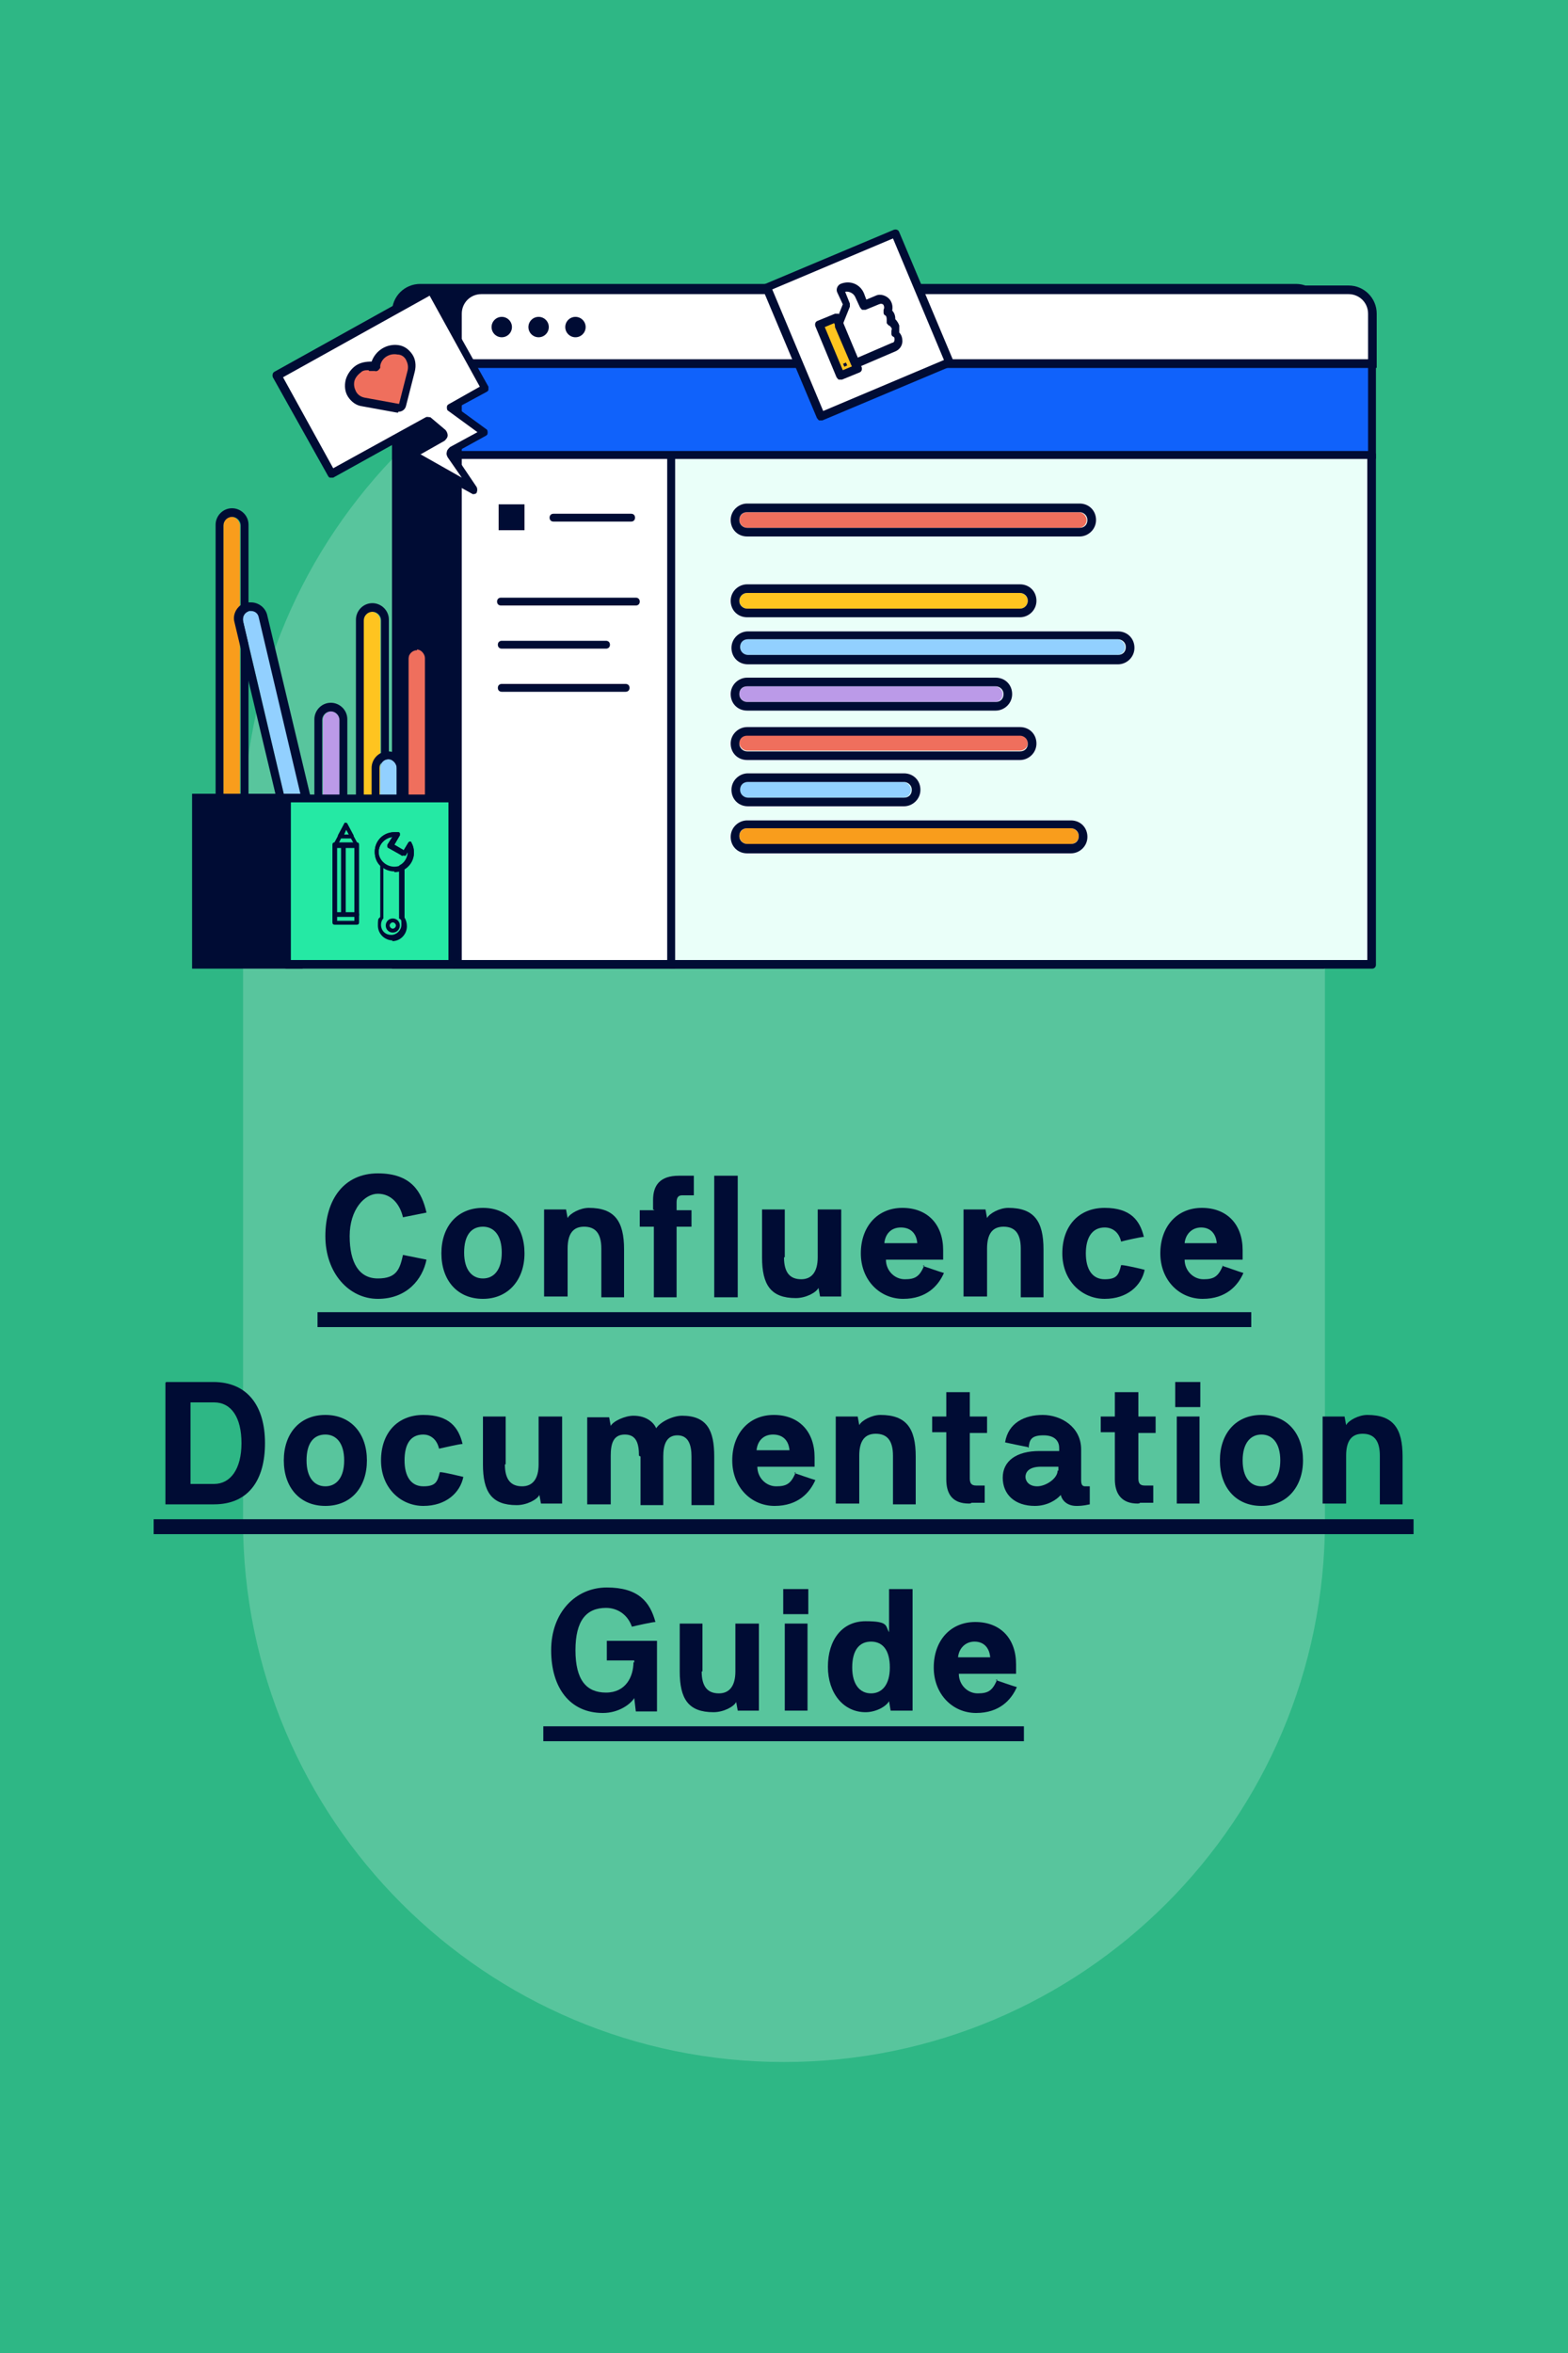<?xml version="1.0" encoding="UTF-8"?>
<svg xmlns="http://www.w3.org/2000/svg" version="1.1" viewBox="0 0 200 300">
  <defs>
    <style>
      .cls-1 {
        fill: #92d0ff;
      }

      .cls-2 {
        fill: #ef6f5d;
      }

      .cls-3 {
        fill: #ffc420;
      }

      .cls-4 {
        fill: #bb9ae8;
      }

      .cls-5 {
        fill: #25e9a4;
      }

      .cls-6, .cls-7 {
        fill: #fff;
      }

      .cls-8 {
        fill: #f99d1c;
      }

      .cls-9 {
        fill: #000c34;
      }

      .cls-10 {
        fill: #2eb785;
      }

      .cls-11 {
        fill: #eafff9;
      }

      .cls-12 {
        fill: #1062fb;
      }

      .cls-7 {
        isolation: isolate;
        opacity: .2;
      }
    </style>
  </defs>
  <!-- Generator: Adobe Illustrator 28.7.1, SVG Export Plug-In . SVG Version: 1.2.0 Build 142)  -->
  <g>
    <g id="bg__x2F__static">
      <rect class="cls-10" width="200" height="300"/>
      <path class="cls-7" d="M169,106.1v87.8c0,38.1-30.9,69-69,69h0c-38.1,0-69-30.9-69-69v-87.8c0-38.1,30.9-69,69-69h0c38.1,0,69,30.9,69,69Z"/>
      <g>
        <g>
          <g>
            <g>
              <path class="cls-9" d="M165.3,36.7H53.6c-1.7,0-3.1,1.4-3.1,3v83.2h117.8V39.8c0-1.7-1.4-3-3.1-3h0Z"/>
              <path class="cls-9" d="M168.9,123.5H50V39.8c0-2,1.6-3.6,3.6-3.6h111.7c2,0,3.6,1.6,3.6,3.6v83.7h0ZM51.1,122.4h116.7V39.8c0-1.4-1.1-2.5-2.5-2.5H53.6c-1.4,0-2.5,1.1-2.5,2.5v82.7h0Z"/>
            </g>
            <g>
              <g>
                <rect class="cls-11" x="85.6" y="58" width="89.4" height="65"/>
                <path class="cls-9" d="M175,123.5h-89.4c-.3,0-.5-.2-.5-.5V58c0-.3.2-.5.5-.5h89.4c.3,0,.5.2.5.5v65c0,.3-.2.5-.5.5ZM86.1,122.4h88.3v-63.9h-88.3s0,63.9,0,63.9Z"/>
              </g>
              <g>
                <rect class="cls-6" x="58.3" y="58" width="27.2" height="65"/>
                <path class="cls-9" d="M86.1,123.5h-28.3V57.5h28.3v66.1ZM58.9,122.4h26.2v-63.9h-26.2v63.9Z"/>
              </g>
              <g>
                <rect class="cls-12" x="58.3" y="46.3" width="116.7" height="11.7"/>
                <path class="cls-9" d="M175.5,58.5H57.8v-12.7h117.7v12.7h0ZM58.9,57.5h115.6v-10.6H58.9v10.6Z"/>
              </g>
            </g>
            <g>
              <path class="cls-6" d="M61.4,37h110.6c1.7,0,3,1.4,3,3v6.4H58.3v-6.4c0-1.7,1.4-3,3-3h0Z"/>
              <path class="cls-9" d="M175.5,46.9H57.8v-6.9c0-2,1.6-3.6,3.6-3.6h110.6c2,0,3.6,1.6,3.6,3.6v6.9h0ZM58.9,45.8h115.6v-5.8c0-1.4-1.1-2.5-2.5-2.5H61.4c-1.4,0-2.5,1.1-2.5,2.5v5.8h0Z"/>
            </g>
            <circle class="cls-9" cx="64" cy="41.7" r="1.3"/>
            <circle class="cls-9" cx="68.7" cy="41.7" r="1.3"/>
            <circle class="cls-9" cx="73.4" cy="41.7" r="1.3"/>
          </g>
          <g>
            <path class="cls-9" d="M80.5,66.5h-9.9c-.3,0-.5-.2-.5-.5s.2-.5.5-.5h9.9c.3,0,.5.2.5.5s-.2.5-.5.5Z"/>
            <path class="cls-9" d="M81.1,77.2h-17.2c-.3,0-.5-.2-.5-.5s.2-.5.5-.5h17.2c.3,0,.5.2.5.5s-.2.5-.5.5Z"/>
            <path class="cls-9" d="M77.3,82.7h-13.3c-.3,0-.5-.2-.5-.5s.2-.5.5-.5h13.3c.3,0,.5.2.5.5s-.2.5-.5.5Z"/>
            <path class="cls-9" d="M79.8,88.2h-15.8c-.3,0-.5-.2-.5-.5s.2-.5.5-.5h15.8c.3,0,.5.2.5.5s-.2.5-.5.5Z"/>
            <rect class="cls-9" x="63.6" y="64.3" width="3.3" height="3.3"/>
          </g>
        </g>
        <g>
          <g>
            <rect class="cls-8" x="28.5" y="65.9" width="2.1" height="56" rx="1.1" ry="1.1"/>
            <path class="cls-9" d="M29.6,65.9c.6,0,1.1.5,1.1,1.1v53.9c0,.6-.5,1.1-1.1,1.1s-1.1-.5-1.1-1.1v-53.9c0-.6.5-1.1,1.1-1.1M29.6,64.8c-1.2,0-2.1,1-2.1,2.1v53.9c0,1.2,1,2.1,2.1,2.1s2.1-1,2.1-2.1v-53.9c0-1.2-1-2.1-2.1-2.1h0Z"/>
          </g>
          <g>
            <path class="cls-1" d="M31,79.2l8.9,37.7c.1.6.7.9,1.3.8h0c.6-.1.9-.7.8-1.3l-8.9-37.7c-.1-.6-.7-.9-1.3-.8h0c-.6.1-.9.7-.8,1.3Z"/>
            <path class="cls-9" d="M32,77.9c.5,0,.9.3,1,.8l8.9,37.7c.1.6-.2,1.1-.8,1.3,0,0-.2,0-.2,0-.5,0-.9-.3-1-.8l-8.9-37.7c-.1-.6.2-1.1.8-1.3,0,0,.1,0,.2,0M32,76.8c-.1,0-.3,0-.5,0-1.1.2-1.9,1.4-1.6,2.5l9,37.7c.2,1,1.1,1.7,2.1,1.7s.3,0,.5,0c1.2-.2,1.9-1.4,1.6-2.5l-9-37.7c-.2-1-1.1-1.7-2.1-1.7h0Z"/>
          </g>
          <g>
            <rect class="cls-3" x="46.4" y="78" width="2.1" height="40.5" rx="1.1" ry="1.1"/>
            <path class="cls-9" d="M47.5,78c.6,0,1.1.5,1.1,1.1v38.4c0,.6-.5,1.1-1.1,1.1s-1.1-.5-1.1-1.1v-38.4c0-.6.5-1.1,1.1-1.1M47.5,76.9c-1.2,0-2.1,1-2.1,2.1v38.4c0,1.2,1,2.1,2.1,2.1s2.1-1,2.1-2.1v-38.4c0-1.2-1-2.1-2.1-2.1h0Z"/>
          </g>
          <g>
            <rect class="cls-4" x="41.2" y="90.7" width="2.1" height="21.9" rx="1.1" ry="1.1"/>
            <path class="cls-9" d="M42.2,90.7c.6,0,1.1.5,1.1,1.1v19.8c0,.6-.5,1.1-1.1,1.1s-1.1-.5-1.1-1.1v-19.8c0-.6.5-1.1,1.1-1.1M42.2,89.6c-1.2,0-2.1,1-2.1,2.1v19.8c0,1.2,1,2.1,2.1,2.1s2.1-1,2.1-2.1v-19.8c0-1.2-1-2.1-2.1-2.1h0Z"/>
          </g>
          <g>
            <rect class="cls-1" x="48.5" y="96.8" width="2.1" height="21.9" rx="1.1" ry="1.1"/>
            <path class="cls-9" d="M49.5,96.8c.6,0,1.1.5,1.1,1.1v19.8c0,.6-.5,1.1-1.1,1.1s-1.1-.5-1.1-1.1v-19.8c0-.6.5-1.1,1.1-1.1M49.5,95.8c-1.2,0-2.1,1-2.1,2.1v19.8c0,1.2,1,2.1,2.1,2.1s2.1-1,2.1-2.1v-19.8c0-1.2-1-2.1-2.1-2.1h0Z"/>
          </g>
          <g>
            <rect class="cls-2" x="52.1" y="82.8" width="2.1" height="35.1" rx="1.1" ry="1.1"/>
            <path class="cls-9" d="M53.2,82.8c.6,0,1.1.5,1.1,1.1v33c0,.6-.5,1.1-1.1,1.1s-1.1-.5-1.1-1.1v-32.9c0-.6.5-1.1,1.1-1.1M53.2,81.7c-1.2,0-2.1,1-2.1,2.1v33c0,1.2,1,2.1,2.1,2.1s2.1-1,2.1-2.1v-32.9c0-1.2-1-2.1-2.1-2.1h0Z"/>
          </g>
          <g>
            <polygon class="cls-9" points="37.9 123 25 123 25 101.8 38 101.8 37.9 123"/>
            <path class="cls-9" d="M38.4,123.5h-13.9v-22.3h14.1v22.3h-.1ZM25.5,122.4h11.8v-20.1c0,0-11.8,0-11.8,0,0,0,0,20.1,0,20.1Z"/>
          </g>
          <g>
            <polygon class="cls-5" points="57.8 123 36.6 123 36.6 104.8 36.6 101.8 43.8 101.8 43.8 101.8 57.8 101.8 57.8 123"/>
            <path class="cls-9" d="M57.8,123.5h-21.2c-.3,0-.5-.2-.5-.5v-21.2c0-.3.2-.5.5-.5h21.2c.3,0,.5.2.5.5v21.2c0,.3-.2.5-.5.5ZM37.1,122.4h20.1v-20.1h-20.1v20.1Z"/>
          </g>
          <g>
            <g>
              <path class="cls-9" d="M50.1,119.9c-1,0-1.9-.8-1.9-1.9s.1-.8.3-1.1v-6.5c-.5-.5-.7-1.1-.7-1.8,0-1.4,1.1-2.5,2.5-2.5s.3,0,.5,0c0,0,.2,0,.2.2,0,0,0,.2,0,.2l-.7,1.2,1.2.7.6-1c0,0,.1-.1.2-.1,0,0,.2,0,.2.2.2.3.3.8.3,1.2,0,.8-.4,1.6-1.2,2.1v6.2c.2.3.3.7.3,1.1,0,1-.8,1.9-1.9,1.9h0ZM50.3,106.7c-1.1,0-2,.9-2,1.9s.2,1.1.6,1.4c0,0,0,.1,0,.2v6.7c0,0,0,.1,0,.2-.2.2-.3.5-.3.8,0,.8.6,1.3,1.3,1.3s1.3-.6,1.3-1.3,0-.6-.3-.8c0,0,0-.1,0-.2v-6.4c0,0,0-.2.1-.2.6-.3,1-1,1-1.7s0-.3,0-.4l-.5.8c0,.1-.2.2-.4,0l-1.6-.9c0,0-.1,0-.1-.2,0,0,0-.1,0-.2l.7-1.1h0,0Z"/>
              <path class="cls-9" d="M50.1,118.9c-.5,0-.9-.4-.9-.9s.4-.9.9-.9.9.4.9.9-.4.9-.9.9ZM50.1,117.6c-.2,0-.4.2-.4.4s.2.4.4.4.4-.2.4-.4-.2-.4-.4-.4Z"/>
              <path class="cls-9" d="M50.3,111.1c-1.4,0-2.5-1.1-2.5-2.5s1.1-2.5,2.5-2.5.3,0,.5,0c0,0,.2,0,.2.2,0,0,0,.2,0,.2l-.7,1.2,1.2.7.6-1c0,0,.1-.1.2-.1,0,0,.2,0,.2.2.2.3.3.8.3,1.2,0,1.4-1.1,2.5-2.5,2.5h0ZM50.3,106.7c-1.1,0-2,.9-2,1.9s.9,1.9,2,1.9,2-.9,2-1.9,0-.3,0-.4l-.5.8c0,.1-.2.2-.4,0l-1.6-.9c0,0-.1,0-.1-.2s0-.1,0-.2l.7-1.1h0Z"/>
            </g>
            <g>
              <g>
                <path class="cls-9" d="M45.5,117.9h-2.8c-.2,0-.3-.1-.3-.3v-9.9c0-.2.1-.3.3-.3h2.8c.2,0,.3.1.3.3v9.9c0,.2-.1.3-.3.3ZM43,117.4h2.2v-9.3h-2.2v9.3Z"/>
                <path class="cls-9" d="M45.5,108.1h-2.8c0,0-.2,0-.2-.1,0,0,0-.2,0-.3l1.4-2.6c0,0,.1-.2.2-.1,0,0,.2,0,.2.1l1.4,2.6c0,0,0,.2,0,.3,0,0-.1.1-.2.1h0ZM43.2,107.5h1.9l-1-1.8-.9,1.8Z"/>
                <path class="cls-9" d="M44.9,106.9h-1.6c0,0-.2,0-.2-.1,0,0,0-.2,0-.3l.8-1.5c0,0,.1-.2.2-.1,0,0,.2,0,.2.1l.8,1.5c0,0,0,.2,0,.3,0,0-.1.1-.2.1h0ZM43.8,106.4h.7l-.3-.7-.3.7Z"/>
              </g>
              <path class="cls-9" d="M45.5,116.9h-2.7c-.2,0-.3-.1-.3-.3s.1-.3.3-.3h2.7c.2,0,.3.1.3.3s-.1.3-.3.3Z"/>
              <path class="cls-9" d="M43.8,116.8c-.2,0-.3-.1-.3-.3v-8.7c0-.2.1-.3.3-.3s.3.1.3.3v8.7c0,.2-.1.3-.3.3Z"/>
            </g>
          </g>
        </g>
        <g>
          <rect class="cls-2" x="94.3" y="65.3" width="44.3" height="2" rx="1" ry="1"/>
          <path class="cls-9" d="M137.7,65.3c.5,0,1,.4,1,1s-.4,1-1,1h-42.4c-.5,0-1-.4-1-1s.4-1,1-1h42.4M137.7,64.2h-42.4c-1.1,0-2.1.9-2.1,2.1s.9,2.1,2.1,2.1h42.4c1.1,0,2.1-.9,2.1-2.1s-.9-2.1-2.1-2.1h0Z"/>
        </g>
        <g>
          <rect class="cls-3" x="94.3" y="75.6" width="36.8" height="2" rx="1" ry="1"/>
          <path class="cls-9" d="M130.1,75.6c.5,0,1,.4,1,1h0c0,.5-.4,1-1,1h-34.8c-.5,0-1-.4-1-1h0c0-.5.4-1,1-1h34.8M130.1,74.5h-34.8c-1.1,0-2.1.9-2.1,2.1s.9,2.1,2.1,2.1h34.8c1.1,0,2.1-.9,2.1-2.1s-.9-2.1-2.1-2.1h0Z"/>
        </g>
        <g>
          <rect class="cls-1" x="94.3" y="81.5" width="49.2" height="2" rx="1" ry="1"/>
          <path class="cls-9" d="M142.6,81.5c.5,0,1,.4,1,1s-.4,1-1,1h-47.2c-.5,0-1-.4-1-1s.4-1,1-1h47.2M142.6,80.5h-47.2c-1.1,0-2.1.9-2.1,2.1s.9,2.1,2.1,2.1h47.2c1.1,0,2.1-.9,2.1-2.1s-.9-2.1-2.1-2.1h0Z"/>
        </g>
        <g>
          <rect class="cls-4" x="94.3" y="87.5" width="33.6" height="2" rx="1" ry="1"/>
          <path class="cls-9" d="M127,87.5c.5,0,1,.4,1,1s-.4,1-1,1h-31.7c-.5,0-1-.4-1-1s.4-1,1-1h31.7M127,86.4h-31.7c-1.1,0-2.1.9-2.1,2.1s.9,2.1,2.1,2.1h31.7c1.1,0,2.1-.9,2.1-2.1s-.9-2.1-2.1-2.1h0Z"/>
        </g>
        <g>
          <rect class="cls-2" x="94.3" y="93.7" width="36.8" height="2" rx="1" ry="1"/>
          <path class="cls-9" d="M130.1,93.8c.5,0,1,.4,1,1s-.4,1-1,1h-34.8c-.5,0-1-.4-1-1s.4-1,1-1h34.8M130.1,92.7h-34.8c-1.1,0-2.1.9-2.1,2.1s.9,2.1,2.1,2.1h34.8c1.1,0,2.1-.9,2.1-2.1s-.9-2.1-2.1-2.1h0Z"/>
        </g>
        <g>
          <rect class="cls-1" x="94.3" y="99.7" width="21.9" height="2" rx="1" ry="1"/>
          <path class="cls-9" d="M115.3,99.7c.5,0,1,.4,1,1s-.4,1-1,1h-19.9c-.5,0-1-.4-1-1s.4-1,1-1h19.9M115.3,98.6h-19.9c-1.1,0-2.1.9-2.1,2.1s.9,2.1,2.1,2.1h19.9c1.1,0,2.1-.9,2.1-2.1s-.9-2.1-2.1-2.1h0Z"/>
        </g>
        <g>
          <rect class="cls-8" x="94.3" y="105.6" width="43.3" height="2" rx="1" ry="1"/>
          <path class="cls-9" d="M136.6,105.6c.5,0,1,.4,1,1s-.4,1-1,1h-41.3c-.5,0-1-.4-1-1s.4-1,1-1h41.3M136.6,104.6h-41.3c-1.1,0-2.1.9-2.1,2.1s.9,2.1,2.1,2.1h41.3c1.1,0,2.1-.9,2.1-2.1s-.9-2.1-2.1-2.1h0Z"/>
        </g>
        <g>
          <g>
            <rect class="cls-6" x="100.6" y="32.4" width="17.8" height="17.8" transform="translate(-7.5 45.8) rotate(-22.9)"/>
            <path class="cls-9" d="M104.7,53.6c0,0-.1,0-.2,0-.1,0-.2-.2-.3-.3l-6.9-16.4c-.1-.3,0-.6.3-.7l16.4-6.9c.3-.1.6,0,.7.3l6.9,16.4c0,.1,0,.3,0,.4,0,.1-.2.2-.3.3l-16.4,6.9c0,0-.1,0-.2,0ZM98.5,36.9l6.5,15.5,15.4-6.5-6.5-15.5-15.4,6.5Z"/>
          </g>
          <g>
            <g>
              <rect class="cls-3" x="105.7" y="40.7" width="2.3" height="7" transform="translate(-8.8 45) rotate(-22.9)"/>
              <path class="cls-9" d="M107.2,48.4c0,0-.1,0-.2,0-.1,0-.2-.2-.3-.3l-2.7-6.5c-.1-.3,0-.6.3-.7l2.2-.9c.1,0,.3,0,.4,0,.1,0,.2.2.3.3l2.7,6.5c.1.3,0,.6-.3.7l-2.2.9c0,0-.1,0-.2,0ZM105.2,41.7l2.3,5.5,1.2-.5-2.3-5.5-1.2.5Z"/>
            </g>
            <path class="cls-9" d="M109.1,46.9c-.2,0-.4-.1-.5-.3l-2.1-4.9c0-.1,0-.3,0-.4l1-2.5-.7-1.5c-.2-.4,0-.9.4-1.1,1.2-.5,2.5,0,3,1.2l.3.8,1.2-.5c.6-.3,1.4,0,1.8.5.3.4.4.9.3,1.4.3.3.4.7.4,1.1.2.2.4.5.5.8,0,.3,0,.6,0,.9.3.3.4.7.4,1.1,0,.6-.4,1.1-.9,1.3l-4.9,2.1c0,0-.1,0-.2,0h0ZM107.6,41.4l1.8,4.2,4.4-1.9c.2,0,.3-.2.3-.4s0-.3-.2-.4c-.1,0-.2-.2-.2-.3,0-.2,0-.3,0-.4,0-.1.1-.3,0-.4s-.1-.2-.3-.3c-.1,0-.2-.2-.3-.3,0-.1,0-.3,0-.4,0-.2,0-.5-.2-.6-.1,0-.2-.2-.2-.3,0-.2,0-.3,0-.4.1-.2.1-.4,0-.6-.1-.2-.4-.2-.6-.1h0l-1.7.7c-.1,0-.3,0-.4,0-.1,0-.2-.2-.3-.3l-.6-1.3c-.2-.5-.8-.8-1.3-.7l.6,1.5c0,.1,0,.3,0,.4l-1,2.5h0ZM112.1,38.2h0ZM107.7,37.1h0Z"/>
            <rect class="cls-9" x="107.6" y="46.3" width=".4" height=".4" transform="translate(-9.6 45.6) rotate(-22.9)"/>
          </g>
        </g>
        <g>
          <path class="cls-6" d="M54.9,37l-19.7,10.9,7,12.5,12.2-6.8,1.9,1.6c0,0,.1.2.1.3,0,0,0,.2-.2.2l-3.8,2.1,8.1,4.5-3.1-4.5c0,0,0-.2,0-.2,0,0,0-.2.2-.2l4.2-2.3-4.4-3.2,4.4-2.5s-7-12.5-6.9-12.5Z"/>
          <path class="cls-9" d="M60.6,63c0,0-.2,0-.3,0l-8.1-4.5c-.2,0-.3-.3-.3-.5s.1-.4.3-.5l3.6-2-1.4-1.2-11.9,6.6c-.1,0-.3,0-.4,0s-.2-.1-.3-.3l-7-12.5c-.1-.3,0-.6.2-.7l19.6-10.9c.1,0,.3,0,.4,0,.1,0,.2.1.3.3l7,12.5c0,.1,0,.3,0,.4s-.1.2-.3.3l-3.7,2,3.7,2.7c.2.1.2.3.2.5,0,.2-.1.3-.3.4l-4,2.2,2.9,4.3c.1.2.1.5,0,.7,0,.1-.2.2-.4.2h0ZM53.6,57.9l5.3,3-1.8-2.6c-.1-.2-.2-.4-.1-.7,0-.2.2-.4.4-.6l3.5-1.9-3.7-2.7c-.2-.1-.2-.3-.2-.5,0-.2.1-.3.3-.4l3.9-2.2-6.4-11.6-18.7,10.4,6.4,11.6,11.8-6.5c.2-.1.4,0,.6,0l1.9,1.6c.2.2.3.5.3.7,0,.3-.2.5-.4.7,0,0-3,1.7-3,1.7ZM58,57.7h0Z"/>
        </g>
        <g>
          <path class="cls-2" d="M45.6,47.1c-.5.3-.9.8-1.1,1.5-.3,1.2.5,2.5,1.7,2.7l4.4.8c.3,0,.5-.1.6-.4.4-1.5.8-2.9,1.1-4.3.3-1.2-.5-2.5-1.7-2.7s-2.5.6-2.8,1.8v.3c0,0-.5,0-.5,0-.6-.1-1.3,0-1.8.3h0Z"/>
          <path class="cls-9" d="M50.8,52.6c0,0-.1,0-.2,0l-4.4-.8c-.8-.1-1.4-.6-1.8-1.2s-.5-1.4-.3-2.2c.2-.7.7-1.4,1.3-1.8.6-.4,1.3-.5,2-.5.5-1.4,1.9-2.3,3.4-2.1.8.1,1.4.6,1.8,1.2s.5,1.4.3,2.2l-1.1,4.3c-.1.5-.5.8-1,.8ZM47,47.2c-.4,0-.7,0-1,.3-.4.3-.7.7-.8,1.1-.1.5,0,.9.2,1.3.2.4.6.7,1.1.8l4.4.8,1.1-4.3c.1-.5,0-.9-.2-1.3-.2-.4-.6-.7-1.1-.7-1-.2-2,.4-2.2,1.4v.3c-.2.3-.4.5-.7.4h-.4c-.1,0-.2,0-.3,0h0Z"/>
        </g>
      </g>
      <g>
        <path class="cls-9" d="M51.4,160l3,.6c-.5,2.5-2.5,5-6.2,5s-6.7-3.3-6.7-8,2.4-8,6.7-8,5.6,2.4,6.2,5l-3,.6c-.4-1.7-1.5-3-3.2-3s-3.6,2-3.6,5.4,1.2,5.4,3.6,5.4,2.8-1.2,3.2-3h0Z"/>
        <path class="cls-9" d="M61.6,165.6c-3.3,0-5.3-2.4-5.3-5.8s2-5.8,5.3-5.8,5.3,2.4,5.3,5.8-2.1,5.8-5.3,5.8ZM61.6,156.4c-1.5,0-2.4,1.1-2.4,3.3s1,3.3,2.4,3.3,2.4-1.1,2.4-3.3-1-3.3-2.4-3.3Z"/>
        <path class="cls-9" d="M76.7,159.2c0-2-.8-2.8-2.2-2.8s-2.1.9-2.1,2.8v6.1h-3v-11.1h2.8l.2,1.1c.3-.6,1.6-1.3,2.7-1.3,3.3,0,4.5,1.7,4.5,5.3v6.1h-2.9v-6.1h0Z"/>
        <path class="cls-9" d="M83.3,154.2v-1.2c0-1.9.9-3.1,3.3-3.1h1.9v2.5h-1.5c-.5,0-.7.3-.7.9v1h1.9v2.1h-1.9v9h-2.9v-9h-1.8v-2.1h1.9Z"/>
        <path class="cls-9" d="M94.1,149.9v15.5h-3v-15.5h3Z"/>
        <path class="cls-9" d="M100,160.3c0,2,.8,2.8,2.2,2.8,1.3,0,2.1-.9,2.1-2.8v-6.1h3v11.1h-2.7l-.2-1.1c-.3.6-1.6,1.3-2.9,1.3-3.2,0-4.3-1.7-4.3-5.2v-6.1h2.9v6.1h0Z"/>
        <path class="cls-9" d="M117.7,161.4c.3.1,2.3.8,2.7.9-.7,1.6-2.2,3.3-5.2,3.3s-5.4-2.4-5.4-5.8,2.1-5.8,5.3-5.8,5.2,2.1,5.2,5.4,0,.8,0,1.2h-7.3c0,1.4,1.1,2.5,2.4,2.5s1.9-.3,2.5-1.8h0ZM117,158.5c-.1-1.2-.8-2-2.1-2s-2,.9-2.1,2h4.1Z"/>
        <path class="cls-9" d="M130.2,159.2c0-2-.8-2.8-2.2-2.8s-2.1.9-2.1,2.8v6.1h-3v-11.1h2.8l.2,1.1c.3-.6,1.6-1.3,2.7-1.3,3.3,0,4.5,1.7,4.5,5.3v6.1h-2.9v-6.1h0Z"/>
        <path class="cls-9" d="M143.1,161.3c.4,0,2.6.5,2.9.6-.4,2-2.2,3.7-5.1,3.7s-5.4-2.3-5.4-5.8,2.1-5.8,5.4-5.8,4.5,1.6,5,3.7c-.4,0-2.6.5-2.9.6-.3-1.3-1.2-1.8-2.1-1.8-1.6,0-2.4,1.3-2.4,3.3s.8,3.3,2.4,3.3,1.8-.6,2.1-1.8h0Z"/>
        <path class="cls-9" d="M155.9,161.4c.4.1,2.3.8,2.7.9-.7,1.6-2.2,3.3-5.2,3.3s-5.4-2.4-5.4-5.8,2.1-5.8,5.3-5.8,5.2,2.1,5.2,5.4,0,.8,0,1.2h-7.4c0,1.4,1.1,2.5,2.4,2.5s1.9-.3,2.5-1.8h0ZM155.2,158.5c-.1-1.2-.8-2-2-2s-2,.9-2.1,2h4.1,0Z"/>
        <path class="cls-9" d="M40.5,169.2v-1.9h119.1v1.9H40.5Z"/>
        <path class="cls-9" d="M21.2,176.2h6c4.4,0,6.6,3.1,6.6,7.8s-2.1,7.8-6.5,7.8h-6.2v-15.5h0ZM24.3,178.8v10.4h3c2.1,0,3.5-1.9,3.5-5.2s-1.3-5.2-3.5-5.2h-3Z"/>
        <path class="cls-9" d="M41.5,192c-3.3,0-5.3-2.4-5.3-5.8s2-5.8,5.3-5.8,5.3,2.4,5.3,5.8-2,5.8-5.3,5.8ZM41.5,182.9c-1.5,0-2.4,1.1-2.4,3.3s1,3.3,2.4,3.3,2.4-1.1,2.4-3.3-1-3.3-2.4-3.3Z"/>
        <path class="cls-9" d="M56.2,187.7c.4,0,2.5.5,2.9.6-.4,2-2.2,3.7-5.1,3.7s-5.4-2.3-5.4-5.8,2.1-5.8,5.4-5.8,4.5,1.6,5,3.7c-.4,0-2.5.5-3,.6-.3-1.3-1.2-1.8-2-1.8-1.7,0-2.4,1.3-2.4,3.3s.8,3.3,2.4,3.3,1.8-.6,2.1-1.8h0Z"/>
        <path class="cls-9" d="M64.4,186.7c0,2,.8,2.8,2.2,2.8,1.3,0,2.1-.9,2.1-2.8v-6.1h3v11.1h-2.7l-.2-1.1c-.3.6-1.6,1.3-2.9,1.3-3.2,0-4.3-1.7-4.3-5.2v-6.1h2.9v6.1h0Z"/>
        <path class="cls-9" d="M81.5,185.6c0-1.5-.3-2.7-1.8-2.7s-1.8,1.2-1.8,2.7v6.2h-3v-11.1h2.8l.2,1.1c.3-.6,1.8-1.3,2.9-1.3,1.7,0,2.6.9,2.9,1.6.5-.8,2.1-1.6,3.3-1.6,3.2,0,4.1,1.9,4.1,5.2v6.2h-2.9v-6.2c0-1.5-.4-2.7-1.8-2.7s-1.8,1.2-1.8,2.7v6.2h-2.9v-6.2h0Z"/>
        <path class="cls-9" d="M101.3,187.8c.3.1,2.3.8,2.7.9-.7,1.6-2.2,3.3-5.2,3.3s-5.4-2.4-5.4-5.8,2.1-5.8,5.3-5.8,5.2,2.1,5.2,5.4,0,.8,0,1.2h-7.3c0,1.4,1.1,2.5,2.4,2.5s1.9-.3,2.5-1.8h0ZM100.7,184.9c-.1-1.2-.8-2-2.1-2s-2,.9-2.1,2h4.1Z"/>
        <path class="cls-9" d="M113.9,185.6c0-2-.8-2.8-2.2-2.8s-2.1.9-2.1,2.8v6.1h-3v-11.1h2.8l.2,1.1c.3-.6,1.6-1.3,2.7-1.3,3.3,0,4.5,1.7,4.5,5.3v6.1h-2.9v-6.1h0Z"/>
        <path class="cls-9" d="M118.9,182.7v-2.1h1.8v-3.1h3v3.1h2.2v2.1h-2.2v5.8c0,.6.2.9.8.9h1.1c0,0,0,2.2,0,2.2h-1.7c0,.1-.3.1-.3.1-2.1,0-2.9-1.2-2.9-3.1v-6h-1.8,0Z"/>
        <path class="cls-9" d="M131.1,184.5c-1-.2-2-.4-2.9-.6.4-2.5,2.5-3.5,4.8-3.5s4.9,1.5,4.9,4.4v3.9c0,.5.1.8.5.8s.5,0,.6,0v2.3c-.9.2-1.4.2-1.7.2-1.1,0-1.8-.6-2-1.4-.5.6-1.7,1.4-3.3,1.4-2.6,0-4.1-1.5-4.1-3.6s1.7-3.4,4.7-3.4h2.5v-.4c0-.7-.4-1.6-2-1.6s-1.8.6-1.9,1.6h0ZM135,187.5v-.5h-2.2c-1.7,0-2,.8-2,1.3s.4,1.2,1.5,1.2,2.6-1,2.6-2h0Z"/>
        <path class="cls-9" d="M140.4,182.7v-2.1h1.8v-3.1h3v3.1h2.2v2.1h-2.2v5.8c0,.6.2.9.8.9h1.1c0,0,0,2.2,0,2.2h-1.7c0,.1-.3.1-.3.1-2,0-2.9-1.2-2.9-3.1v-6h-1.8Z"/>
        <path class="cls-9" d="M149.9,176.2h3.2v3.2h-3.2v-3.2ZM153,180.6v11.1h-2.9v-11.1h2.9Z"/>
        <path class="cls-9" d="M160.9,192c-3.3,0-5.3-2.4-5.3-5.8s2-5.8,5.3-5.8,5.3,2.4,5.3,5.8-2.1,5.8-5.3,5.8ZM160.9,182.9c-1.4,0-2.4,1.1-2.4,3.3s1,3.3,2.4,3.3,2.4-1.1,2.4-3.3-1-3.3-2.4-3.3Z"/>
        <path class="cls-9" d="M176,185.6c0-2-.8-2.8-2.2-2.8s-2.1.9-2.1,2.8v6.1h-3v-11.1h2.8l.2,1.1c.3-.6,1.6-1.3,2.7-1.3,3.3,0,4.5,1.7,4.5,5.3v6.1h-2.9v-6.1h0Z"/>
        <path class="cls-9" d="M19.6,195.6v-1.9h160.7v1.9H19.6Z"/>
        <path class="cls-9" d="M80.9,212v-.3h-3.5v-2.5h6.4v9h-2.7l-.2-1.7c-.5.8-2,1.9-4,1.9-4.2,0-6.6-3.2-6.6-8s3.1-8,7.1-8,5.5,1.8,6.2,4.4c-.4,0-2.6.5-3,.6-.6-1.7-2-2.4-3.3-2.4-2.5,0-3.9,1.6-3.9,5.4s1.4,5.4,3.9,5.4,3.5-2,3.5-3.9h0Z"/>
        <path class="cls-9" d="M89.5,213.1c0,2,.8,2.8,2.2,2.8,1.3,0,2.1-.9,2.1-2.8v-6.1h3v11.1h-2.7l-.2-1.1c-.3.6-1.6,1.3-2.9,1.3-3.2,0-4.3-1.7-4.3-5.2v-6.1h2.9v6.1h0Z"/>
        <path class="cls-9" d="M99.9,202.6h3.2v3.2h-3.2v-3.2ZM103,207v11.1h-2.9v-11.1h2.9Z"/>
        <path class="cls-9" d="M116.4,218.1h-2.8l-.2-1.2c-.4.7-1.7,1.4-3,1.4-2.8,0-4.8-2.4-4.8-5.8s1.8-5.8,4.8-5.8,2.5.6,3,1.4v-5.5h3v15.5h0ZM111.1,215.9c1.4,0,2.4-1.1,2.4-3.3s-.9-3.3-2.4-3.3-2.4,1.1-2.4,3.3,1,3.3,2.4,3.3Z"/>
        <path class="cls-9" d="M127,214.2c.3.1,2.3.8,2.7.9-.7,1.6-2.2,3.3-5.2,3.3s-5.4-2.4-5.4-5.8,2.1-5.8,5.3-5.8,5.2,2.1,5.2,5.4,0,.8,0,1.2h-7.3c0,1.4,1.1,2.5,2.4,2.5s1.9-.3,2.5-1.8h0ZM126.3,211.3c-.1-1.2-.8-2-2-2s-2,.9-2.1,2h4.1,0Z"/>
        <path class="cls-9" d="M69.3,222v-1.9h61.3v1.9h-61.3Z"/>
      </g>
    </g>
  </g>
</svg>